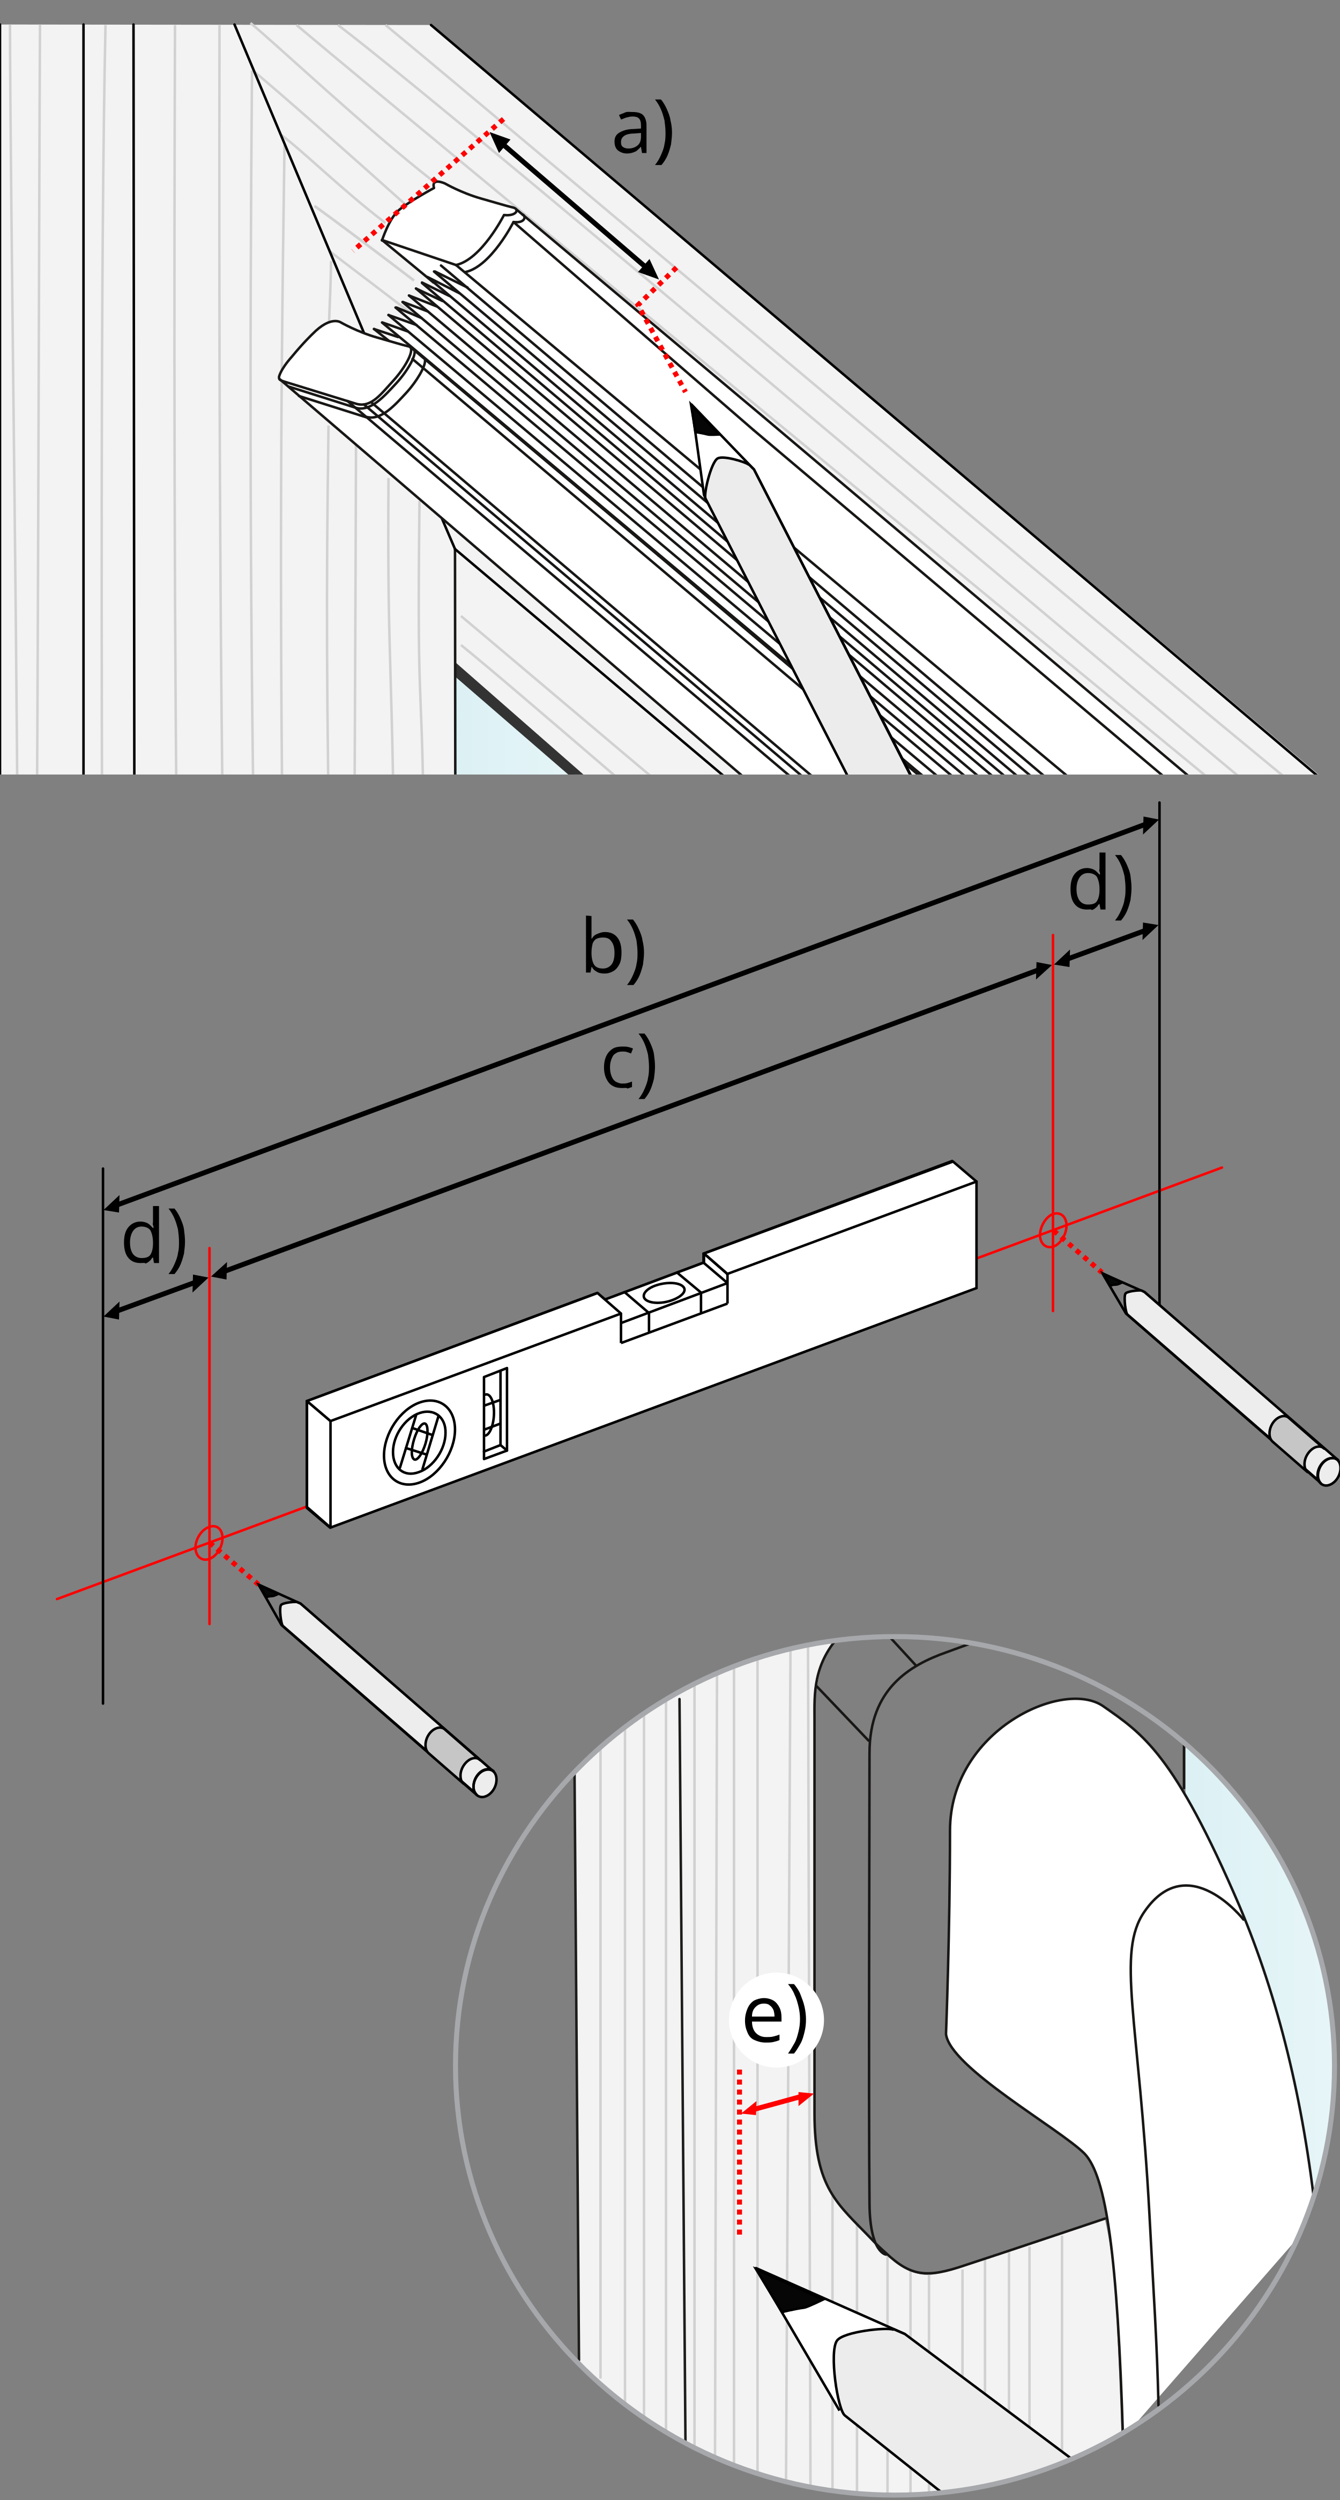 <?xml version="1.0" encoding="utf-8"?>
<!-- Generator: $$$/GeneralStr/196=Adobe Illustrator 27.6.0, SVG Export Plug-In . SVG Version: 6.00 Build 0)  -->
<!DOCTYPE svg PUBLIC "-//W3C//DTD SVG 1.1//EN" "http://www.w3.org/Graphics/SVG/1.1/DTD/svg11.dtd">
<svg version="1.1" id="Ebene_1" xmlns:x="http://ns.adobe.com/Extensibility/1.0/" xmlns:i="http://ns.adobe.com/AdobeIllustrator/10.0/" xmlns:graph="http://ns.adobe.com/Graphs/1.0/"
	 xmlns="http://www.w3.org/2000/svg" xmlns:xlink="http://www.w3.org/1999/xlink" x="0px" y="0px" width="268px" height="500px"
	 viewBox="0 0 268 500" style="enable-background:new 0 0 268 500;" xml:space="preserve">
<rect x="0" y="0" width="268" height="500" fill="#808080" stroke="none"/>
<style type="text/css">
	.st0{fill:none;stroke:#D1D1D1;stroke-width:0.5;}
	.st1{fill:#FFFFFF;stroke:#000000;stroke-width:0.5;stroke-linejoin:round;stroke-miterlimit:10;}
	.st2{fill:#ECECEC;stroke:#000000;stroke-width:0.5;stroke-linecap:round;stroke-linejoin:round;stroke-miterlimit:10;}
	.st3{fill:none;stroke:#000000;stroke-width:0.5;stroke-miterlimit:10;}
	.st4{fill:none;stroke:#FF0000;stroke-width:0.5;stroke-linecap:round;stroke-linejoin:round;stroke-miterlimit:10;}
	.st5{fill:none;stroke:#000000;stroke-linecap:round;stroke-linejoin:round;}
	.st6{fill:#FFFFFF;stroke:#000000;stroke-width:0.5;stroke-miterlimit:10;}
	.st7{fill:none;stroke:#000000;stroke-width:0.5;stroke-linecap:round;stroke-linejoin:round;stroke-miterlimit:10;}
	.st8{fill:none;stroke:#FF0000;stroke-dasharray:1,1;}
	.st9{fill:#FFFFFF;}
	.st10{fill:#FFFFFF;stroke:#000000;stroke-width:0.5;stroke-linecap:round;stroke-linejoin:round;stroke-miterlimit:10;}
	.st11{fill:none;stroke:#000000;stroke-width:0.5;stroke-linejoin:round;stroke-miterlimit:10;}
	.st12{fill:#EDEDED;stroke:#000000;stroke-width:0.5;stroke-linecap:round;stroke-linejoin:round;stroke-miterlimit:10;}
	.st13{fill:#C6C6C6;stroke:#000000;stroke-width:0.5;stroke-linecap:round;stroke-linejoin:round;stroke-miterlimit:10;}
	.st14{fill:#060707;stroke:#000000;stroke-width:0.5;stroke-miterlimit:10;}
	.st15{fill:none;stroke:#1D1D1B;stroke-width:0.5;stroke-linecap:round;stroke-linejoin:round;}
	.st16{clip-path:url(#SVGID_00000152238642451576618760000008427826570533759930_);fill:none;stroke:#D1D1D1;stroke-width:0.5;}
	.st17{clip-path:url(#SVGID_00000022561586731957689540000000151431035105299079_);fill:none;stroke:#D1D1D1;stroke-width:0.5;}
	.st18{clip-path:url(#SVGID_00000088820132106373671690000014827152767985588657_);fill:none;stroke:#D1D1D1;stroke-width:0.5;}
	.st19{clip-path:url(#SVGID_00000169557297211076063030000003684050500042407821_);}
	.st20{fill:url(#SVGID_00000163050080824584004300000009336605520449176472_);}
	.st21{fill:none;stroke:#1D1E1C;stroke-width:0.5;stroke-linecap:round;stroke-linejoin:round;}
	.st22{fill:#F3F3F3;}
	.st23{fill:none;stroke:#181716;stroke-width:0.5;stroke-linecap:round;stroke-linejoin:round;stroke-miterlimit:10;}
	.st24{fill:#FFFFFF;stroke:#181716;stroke-width:0.5;stroke-linecap:round;stroke-linejoin:round;stroke-miterlimit:10;}
	.st25{clip-path:url(#SVGID_00000175294200307134377550000013980917248990087335_);}
	.st26{fill:none;stroke:#FF0000;stroke-linecap:round;stroke-linejoin:round;}
	.st27{fill:#FF0000;}
	.st28{clip-path:url(#SVGID_00000085212231569165034080000001881494595863954601_);fill:none;stroke:#FF0000;stroke-dasharray:1,1;}
	.st29{clip-path:url(#SVGID_00000057150008480819131460000005689296054491397010_);}
	.st30{fill:#060606;stroke:#000000;stroke-width:0.5;stroke-miterlimit:10;}
	.st31{fill:none;stroke:#A6A8AB;}
	.st32{clip-path:url(#SVGID_00000049913723085287279340000005870395300784377472_);}
	.st33{fill:url(#SVGID_00000057834869861388332510000018220584685836052096_);}
	.st34{fill:none;stroke:#000100;stroke-width:0.5;stroke-linecap:round;stroke-linejoin:round;stroke-miterlimit:10;}
	.st35{fill:#333333;}
	.st36{fill:none;stroke:#181817;stroke-width:0.5;stroke-linecap:round;stroke-linejoin:round;stroke-miterlimit:10;}
	.st37{fill:#C6C6C5;stroke:#000000;stroke-width:0.5;stroke-linecap:round;stroke-linejoin:round;stroke-miterlimit:10;}
</style>
<g>
	<g>
		<polygon points="228.7,163.3 231.8,163.9 228.6,166.9 		"/>
	</g>
</g>
<path class="st0" d="M35,292.5"/>
<path class="st1" d="M27.6,313.3"/>
<path class="st2" d="M27.6,313.3"/>
<path class="st2" d="M35.7,314.2"/>
<path class="st3" d="M27.1,312.9"/>
<line class="st4" x1="11.4" y1="319.8" x2="244.4" y2="233.5"/>
<g>
	<g>
		<line class="st5" x1="44.5" y1="254.4" x2="207.9" y2="193.9"/>
		<g>
			<g>
				<polygon points="45.3,255.9 42.2,255.3 45.4,252.4 				"/>
			</g>
		</g>
		<g>
			<g>
				<polygon points="207.3,192.4 210.4,193 207.2,195.9 				"/>
			</g>
		</g>
	</g>
</g>
<polygon class="st6" points="61.4,301.6 61.4,280.2 119.4,258.6 121,259.9 140.7,252.5 140.7,250.7 190.4,232.2 195.1,236.3 
	195.2,257.6 66,305.5 "/>
<g>
	<g>
		<line class="st5" x1="23.1" y1="262.3" x2="39.2" y2="256.4"/>
		<g>
			<g>
				<polygon points="23.8,263.9 20.7,263.3 23.9,260.3 				"/>
			</g>
		</g>
		<g>
			<g>
				<polygon points="38.6,254.9 41.7,255.5 38.5,258.5 				"/>
			</g>
		</g>
	</g>
</g>
<line class="st5" x1="23.1" y1="241.1" x2="229.5" y2="164.7"/>
<g>
	<g>
		<g>
			<polygon points="23.8,242.5 20.7,242 23.9,239 			"/>
		</g>
	</g>
</g>
<path class="st4" d="M44.5,307.6c0,1.8-1.2,3.7-2.7,4.2s-2.7-0.6-2.7-2.3c0-1.7,1.2-3.6,2.7-4.1C43.3,304.8,44.5,305.8,44.5,307.6z"
	/>
<polyline class="st4" points="41.9,249.6 41.9,255.3 41.9,324.8 "/>
<line class="st7" x1="20.6" y1="233.7" x2="20.6" y2="340.7"/>
<path class="st4" d="M213.3,245.1c0,1.8-1.2,3.7-2.6,4.2c-1.5,0.5-2.7-0.6-2.7-2.3s1.2-3.7,2.6-4.2
	C212.1,242.3,213.3,243.3,213.3,245.1z"/>
<line class="st4" x1="210.6" y1="187" x2="210.6" y2="262.2"/>
<line class="st7" x1="231.9" y1="160.5" x2="231.9" y2="262.2"/>
<path class="st7" d="M128.8,276.4c0,1.8-1.2,3.7-2.7,4.2s-2.7-0.6-2.7-2.3s1.2-3.7,2.7-4.2S128.8,274.6,128.8,276.4z"/>
<path class="st7" d="M43.5,309.8"/>
<line class="st8" x1="210.7" y1="246.1" x2="220.4" y2="254.5"/>
<line class="st8" x1="41.9" y1="308.5" x2="51.7" y2="316.9"/>
<g>
	<g>
		<g>
			<polygon class="st6" points="140.8,250.7 140.8,252.5 121,259.9 121,259.9 119.5,258.6 119.5,258.6 61.4,280.2 61.4,301.4 
				66.1,305.5 195.3,257.6 195.3,236.3 190.6,232.3 			"/>
			<g>
				<g>
					<path class="st9" d="M83.9,280.5c-3.9,1.4-7.1,6.2-7.1,10.6s3.2,6.8,7.1,5.4s7.1-6.2,7.1-10.6S87.8,279.1,83.9,280.5z"/>
					<path class="st7" d="M83.9,280.5c-3.9,1.4-7.1,6.2-7.1,10.6s3.2,6.8,7.1,5.4s7.1-6.2,7.1-10.6S87.8,279.1,83.9,280.5z"/>
				</g>
				<g>
					<path class="st9" d="M83.9,282.6c-2.9,1-5.3,4.5-5.3,7.8s2.3,5.1,5.2,4c2.9-1,5.3-4.6,5.3-7.8
						C89.2,283.4,86.8,281.6,83.9,282.6z"/>
					<path class="st7" d="M83.9,282.6c-2.9,1-5.3,4.5-5.3,7.8s2.3,5.1,5.2,4c2.9-1,5.3-4.6,5.3-7.8
						C89.2,283.4,86.8,281.6,83.9,282.6z"/>
				</g>
				<g>
					<path class="st9" d="M82.8,287.9c0.6-2,1.6-3.4,2.2-3.2c0.6,0.2,0.7,2,0.1,4s-1.6,3.4-2.2,3.2
						C82.2,291.6,82.2,289.9,82.8,287.9z"/>
					<path class="st7" d="M82.8,287.9c0.6-2,1.6-3.4,2.2-3.2c0.6,0.2,0.7,2,0.1,4s-1.6,3.4-2.2,3.2
						C82.2,291.6,82.2,289.9,82.8,287.9z"/>
				</g>
				<line class="st7" x1="83.2" y1="283.1" x2="80" y2="293.5"/>
				<line class="st7" x1="87.7" y1="283.2" x2="84.5" y2="293.8"/>
				<line class="st7" x1="82.5" y1="285.6" x2="86.5" y2="287"/>
				<line class="st7" x1="81.2" y1="289.6" x2="85.3" y2="290.9"/>
			</g>
			<polygon class="st10" points="101.4,290.1 101.4,273.6 96.8,275.4 96.8,291.8 			"/>
			<line class="st7" x1="100.1" y1="274.2" x2="100.1" y2="289"/>
			<line class="st7" x1="96.9" y1="281.1" x2="100" y2="280"/>
			<line class="st7" x1="96.9" y1="285.9" x2="100.1" y2="284.7"/>
			<path class="st7" d="M97.1,278.9c0.9-0.3,1.7,1.3,1.7,3.6c0,2.3-0.8,4.4-1.7,4.6"/>
			<line class="st7" x1="100.1" y1="289" x2="96.8" y2="290.3"/>
			<line class="st7" x1="100.1" y1="289" x2="101.4" y2="290.1"/>
			<polygon class="st10" points="66.1,305.5 66.1,284.2 61.4,280.2 61.4,301.4 			"/>
		</g>
		<polyline class="st10" points="124.2,262.7 66.1,284.2 66.1,284.2 61.4,280.2 119.5,258.6 		"/>
		<line class="st7" x1="195.3" y1="236.3" x2="145.4" y2="254.8"/>
		<path class="st7" d="M190.6,232.2"/>
		<path class="st7" d="M140.8,250.7"/>
	</g>
	<line class="st3" x1="124.2" y1="268.6" x2="145.5" y2="260.7"/>
	<line class="st3" x1="124.2" y1="264.6" x2="145.5" y2="256.6"/>
	<line class="st3" x1="119.5" y1="258.6" x2="124.2" y2="262.7"/>
	<line class="st3" x1="140.8" y1="250.7" x2="145.5" y2="254.8"/>
	<line class="st3" x1="140.8" y1="252.6" x2="145.5" y2="256.6"/>
	<line class="st3" x1="140.8" y1="250.7" x2="145.5" y2="254.8"/>
	<line class="st3" x1="145.5" y1="254.8" x2="145.5" y2="260.7"/>
	<line class="st3" x1="124.2" y1="262.7" x2="124.2" y2="268.6"/>
	<polyline class="st7" points="135.4,254.5 140.2,258.5 140.2,262.4 	"/>
	<polyline class="st7" points="124.9,258.4 129.8,262.6 129.8,266.2 	"/>
	<g>
		<path class="st7" d="M131.1,257.1c2-0.7,4.4-0.7,5.4,0.1c1,0.8,0.1,2-2,2.8s-4.5,0.7-5.4-0.1C128.2,259.1,129.1,257.8,131.1,257.1
			z"/>
	</g>
</g>
<g>
	<g>
		<polyline class="st11" points="95.5,359.1 56.3,325 51.7,316.9 60.1,320.7 98.8,354.4 		"/>
		<path class="st12" d="M60.1,320.7l-0.7-0.3l0,0c-0.4-0.1-2.8,0.1-3.2,0.6c-0.4,0.6,0,3.9,0.4,4.2l0,0L95.5,359l3.2-4.7L60.1,320.7
			z"/>
		<path class="st12" d="M99.3,355.9c0,1.5-1,3-2.3,3.4c-1.2,0.4-2.3-0.5-2.3-1.9c0-1.5,1-3,2.3-3.4S99.3,354.4,99.3,355.9z"/>
		<path class="st3" d="M95.4,359c-0.4-0.4-0.7-0.9-0.7-1.7c0-1.5,1-3,2.3-3.4c0.7-0.2,1.3-0.1,1.8,0.4"/>
		<path class="st13" d="M85.7,350.6c-0.4-0.4-0.6-0.9-0.6-1.6c0-1.5,1-3,2.3-3.4c0.6-0.2,1.2-0.1,1.6,0.3l7,6.1
			c-0.4-0.4-0.9-0.5-1.6-0.3c-1.2,0.4-2.3,1.9-2.3,3.4c0,0.7,0.2,1.3,0.6,1.6L85.7,350.6z"/>
		<path class="st14" d="M53.2,319.4c0,0,0.7-0.2,1.3-0.2c0.2,0,1.1-0.4,1.1-0.4l-3.8-1.8L53.2,319.4z"/>
	</g>
</g>
<g>
	<g>
		<polyline class="st11" points="264.4,296.8 225.2,262.7 220.5,254.7 228.9,258.4 267.6,292.1 		"/>
		<path class="st12" d="M228.9,258.4l-0.6-0.3l0,0c-0.4-0.1-2.8,0.1-3.2,0.6c-0.4,0.6,0,3.9,0.4,4.2l0,0l38.9,33.8l3.2-4.7
			L228.9,258.4z"/>
		<path class="st12" d="M268.1,293.6c0,1.5-1,3-2.3,3.4c-1.2,0.4-2.3-0.5-2.3-1.9c0-1.5,1-3,2.3-3.4S268.1,292.1,268.1,293.6z"/>
		<path class="st3" d="M264.3,296.8c-0.4-0.4-0.7-0.9-0.7-1.7c0-1.5,1-3,2.3-3.4c0.7-0.2,1.4-0.1,1.8,0.4"/>
		<path class="st13" d="M254.5,288.3c-0.4-0.4-0.6-0.9-0.6-1.6c0-1.5,1-3,2.3-3.4c0.6-0.2,1.2-0.1,1.6,0.3l7,6.1
			c-0.4-0.4-0.9-0.5-1.6-0.3c-1.2,0.4-2.3,1.9-2.3,3.4c0,0.7,0.2,1.3,0.6,1.6L254.5,288.3z"/>
		<path class="st14" d="M222,257.1c0,0,0.6-0.2,1.3-0.2c0.2,0,1.1-0.4,1.1-0.4l-3.8-1.8L222,257.1z"/>
	</g>
</g>
<path class="st15" d="M201.5,214.1"/>
<g>
	<g>
		<path d="M28.1,252.6c-1,0-1.8-0.3-2.4-1s-0.9-1.7-0.9-3.1s0.3-2.4,0.9-3.1s1.4-1.1,2.4-1.1c0.4,0,0.8,0.1,1.1,0.2s0.6,0.3,0.8,0.5
			c0.2,0.2,0.4,0.4,0.6,0.6h0.1c0-0.2,0-0.4-0.1-0.6s0-0.5,0-0.6v-3.2h1.2v11.4h-1l-0.2-1.1h-0.1c-0.2,0.2-0.3,0.5-0.6,0.7
			c-0.2,0.2-0.5,0.4-0.8,0.5C29,252.5,28.6,252.6,28.1,252.6z M28.3,251.6c0.9,0,1.5-0.2,1.8-0.7s0.5-1.2,0.5-2.2v-0.2
			c0-1-0.2-1.8-0.5-2.4c-0.3-0.5-1-0.8-1.8-0.8c-0.7,0-1.3,0.3-1.7,0.9c-0.4,0.6-0.6,1.4-0.6,2.3c0,1,0.2,1.7,0.6,2.3
			C27,251.3,27.6,251.6,28.3,251.6z"/>
		<path d="M37,248.3c0,0.8-0.1,1.6-0.2,2.4c-0.2,0.8-0.4,1.5-0.7,2.2s-0.7,1.3-1.2,1.9h-1.2c0.5-0.6,0.9-1.3,1.2-2s0.6-1.4,0.7-2.2
			c0.2-0.8,0.2-1.5,0.2-2.3s-0.1-1.6-0.2-2.4c-0.2-0.8-0.4-1.5-0.7-2.2s-0.7-1.4-1.2-2h1.2c0.5,0.6,0.9,1.3,1.2,2s0.6,1.4,0.7,2.2
			S37,247.5,37,248.3z"/>
	</g>
	<g>
		<path d="M118.3,183.2v2.8c0,0.3,0,0.6,0,1c0,0.3,0,0.5,0,0.7h0.1c0.2-0.4,0.5-0.7,1-0.9s0.9-0.4,1.6-0.4c1,0,1.8,0.3,2.4,1
			s0.9,1.7,0.9,3.1c0,0.9-0.1,1.7-0.4,2.3s-0.7,1.1-1.2,1.4s-1.1,0.5-1.8,0.5c-0.6,0-1.2-0.1-1.6-0.4c-0.4-0.2-0.7-0.5-0.9-0.9h-0.1
			l-0.2,1.1h-0.9v-11.4L118.3,183.2L118.3,183.2z M120.6,187.5c-0.6,0-1,0.1-1.4,0.3c-0.3,0.2-0.6,0.6-0.7,1c-0.1,0.5-0.2,1-0.2,1.7
			v0.1c0,1,0.2,1.8,0.5,2.3s0.9,0.8,1.8,0.8c0.7,0,1.3-0.3,1.7-0.8c0.4-0.5,0.6-1.3,0.6-2.3s-0.2-1.8-0.6-2.3
			C121.9,187.7,121.4,187.5,120.6,187.5z"/>
		<path d="M128.8,190.5c0,0.8-0.1,1.6-0.2,2.4c-0.2,0.8-0.4,1.5-0.7,2.2s-0.7,1.3-1.2,1.9h-1.3c0.5-0.6,0.9-1.3,1.2-2
			c0.3-0.7,0.6-1.4,0.7-2.2c0.2-0.8,0.2-1.5,0.2-2.3s-0.1-1.6-0.2-2.4c-0.2-0.8-0.4-1.5-0.7-2.2c-0.3-0.7-0.7-1.4-1.2-2h1.2
			c0.5,0.6,0.9,1.3,1.2,2c0.3,0.7,0.6,1.4,0.7,2.2C128.7,188.9,128.8,189.7,128.8,190.5z"/>
	</g>
	<g>
		<path d="M124.5,217.6c-0.7,0-1.4-0.1-1.9-0.4c-0.6-0.3-1-0.8-1.3-1.4s-0.5-1.4-0.5-2.3c0-1,0.2-1.8,0.5-2.4s0.8-1.1,1.3-1.4
			s1.2-0.4,1.9-0.4c0.4,0,0.8,0,1.2,0.1c0.4,0.1,0.7,0.2,0.9,0.3l-0.4,1c-0.2-0.1-0.5-0.2-0.8-0.3s-0.6-0.1-0.9-0.1
			c-0.6,0-1,0.1-1.4,0.4c-0.4,0.2-0.6,0.6-0.8,1.1c-0.2,0.5-0.3,1-0.3,1.7c0,0.6,0.1,1.2,0.3,1.7c0.2,0.5,0.4,0.8,0.8,1.1
			c0.4,0.2,0.8,0.4,1.3,0.4c0.4,0,0.8,0,1.1-0.1c0.3-0.1,0.7-0.2,0.9-0.3v1.1c-0.3,0.1-0.6,0.2-0.9,0.3
			C125.3,217.5,125,217.6,124.5,217.6z"/>
		<path d="M131,213.3c0,0.8-0.1,1.6-0.2,2.4c-0.2,0.8-0.4,1.5-0.7,2.2s-0.7,1.3-1.2,1.9h-1.2c0.5-0.6,0.9-1.3,1.2-2s0.6-1.4,0.7-2.2
			c0.2-0.8,0.2-1.5,0.2-2.3s-0.1-1.6-0.2-2.4c-0.2-0.8-0.4-1.5-0.7-2.2s-0.7-1.4-1.2-2h1.2c0.5,0.6,0.9,1.3,1.2,2s0.6,1.4,0.7,2.2
			S131,212.5,131,213.3z"/>
	</g>
	<g>
		<path d="M217.4,181.9c-1,0-1.8-0.3-2.4-1c-0.6-0.7-0.9-1.7-0.9-3.1s0.3-2.4,0.9-3.1c0.6-0.7,1.4-1.1,2.4-1.1
			c0.4,0,0.8,0.1,1.1,0.2s0.6,0.3,0.8,0.5s0.4,0.4,0.6,0.6h0.1c0-0.2,0-0.4-0.1-0.6s0-0.5,0-0.6v-3.2h1.2v11.4h-1l-0.2-1.1h-0.1
			c-0.2,0.2-0.3,0.5-0.6,0.7c-0.2,0.2-0.5,0.4-0.8,0.5C218.2,181.8,217.8,181.9,217.4,181.9z M217.6,180.9c0.9,0,1.5-0.2,1.8-0.7
			s0.5-1.2,0.5-2.2v-0.2c0-1-0.2-1.8-0.5-2.4c-0.3-0.5-1-0.8-1.8-0.8c-0.7,0-1.3,0.3-1.7,0.9s-0.6,1.4-0.6,2.3c0,1,0.2,1.7,0.6,2.3
			C216.3,180.6,216.8,180.9,217.6,180.9z"/>
		<path d="M226.3,177.6c0,0.8-0.1,1.6-0.2,2.4c-0.2,0.8-0.4,1.5-0.7,2.2s-0.7,1.3-1.2,1.9H223c0.5-0.6,0.9-1.3,1.2-2
			s0.6-1.4,0.7-2.2c0.2-0.8,0.2-1.5,0.2-2.3s-0.1-1.6-0.2-2.4c-0.2-0.8-0.4-1.5-0.7-2.2s-0.7-1.4-1.2-2h1.2c0.5,0.6,0.9,1.3,1.2,2
			s0.6,1.4,0.7,2.2C226.2,176,226.3,176.8,226.3,177.6z"/>
	</g>
</g>
<g>
	<g>
		<line class="st5" x1="213.2" y1="191.9" x2="229.3" y2="186"/>
		<g>
			<g>
				<polygon points="213.9,193.4 210.8,192.9 214,189.9 				"/>
			</g>
		</g>
		<g>
			<g>
				<polygon points="228.6,184.5 231.7,185 228.5,188 				"/>
			</g>
		</g>
	</g>
</g>
<g>
	<g>
		<g>
			<g>
				<path d="M227.5,518.4"/>
			</g>
		</g>
	</g>
</g>
<path class="st1" d="M166.5,136.7"/>
<g>
	<g>
		<defs>
			<path id="SVGID_1_" d="M179,327.3c-48.5,0-87.9,38.4-87.9,85.8S130.5,499,179,499s87.9-38.4,87.9-85.8S227.5,327.3,179,327.3"/>
		</defs>
		<clipPath id="SVGID_00000150066056565942759260000015074666852523459992_">
			<use xlink:href="#SVGID_1_"  style="overflow:visible;"/>
		</clipPath>
		
			<path style="clip-path:url(#SVGID_00000150066056565942759260000015074666852523459992_);fill:none;stroke:#D1D1D1;stroke-width:0.5;" d="
			M197.9,475.5"/>
	</g>
	<g>
		<defs>
			<path id="SVGID_00000090993759221572095900000016422458438893027735_" d="M179,327.3c-48.5,0-87.9,38.4-87.9,85.8
				S130.5,499,179,499s87.9-38.4,87.9-85.8S227.5,327.3,179,327.3"/>
		</defs>
		<clipPath id="SVGID_00000026864254929652753750000012763744235444508604_">
			<use xlink:href="#SVGID_00000090993759221572095900000016422458438893027735_"  style="overflow:visible;"/>
		</clipPath>
		
			<path style="clip-path:url(#SVGID_00000026864254929652753750000012763744235444508604_);fill:none;stroke:#D1D1D1;stroke-width:0.5;" d="
			M209.9,472"/>
	</g>
	<g>
		<defs>
			<path id="SVGID_00000035490629697504330030000005955779864322116512_" d="M179,327.3c-48.5,0-87.9,38.4-87.9,85.8
				S130.5,499,179,499s87.9-38.4,87.9-85.8S227.5,327.3,179,327.3"/>
		</defs>
		<clipPath id="SVGID_00000180330064212667092530000001093937792130529699_">
			<use xlink:href="#SVGID_00000035490629697504330030000005955779864322116512_"  style="overflow:visible;"/>
		</clipPath>
		
			<path style="clip-path:url(#SVGID_00000180330064212667092530000001093937792130529699_);fill:none;stroke:#D1D1D1;stroke-width:0.5;" d="
			M216.7,469.6"/>
	</g>
	<g>
		<defs>
			<path id="SVGID_00000026860251997437526260000018344899292200778430_" d="M179,327.3c-48.5,0-87.9,38.4-87.9,85.8
				S130.5,499,179,499s87.9-38.4,87.9-85.8S227.5,327.3,179,327.3"/>
		</defs>
		<clipPath id="SVGID_00000052807925029312881360000006799338713711120265_">
			<use xlink:href="#SVGID_00000026860251997437526260000018344899292200778430_"  style="overflow:visible;"/>
		</clipPath>
		<g style="clip-path:url(#SVGID_00000052807925029312881360000006799338713711120265_);">
			
				<linearGradient id="SVGID_00000034776356481095696360000003936975361549620612_" gradientUnits="userSpaceOnUse" x1="237.056" y1="121.045" x2="303.539" y2="121.045" gradientTransform="matrix(1 0 0 -1 0 499.89)">
				<stop  offset="0" style="stop-color:#DCF1F4"/>
				<stop  offset="6.713010e-07" style="stop-color:#DCF1F4"/>
				<stop  offset="1" style="stop-color:#F3FAFD"/>
			</linearGradient>
			<polygon style="fill:url(#SVGID_00000034776356481095696360000003936975361549620612_);" points="237.1,305.5 303.5,305.5 
				303.5,452.2 237.1,431.1 			"/>
			<path class="st21" d="M203.9,429"/>
			<path class="st22" d="M114.9,353.6c0,0,7.1-10.4,26.7-18.3c19.6-7.9,26.9-8.7,26.9-8.7s-5.6,3.3-5.6,17.3s0,69.4,0,78.8
				c0,9.4,0.7,14.9,8.9,22.6c8.2,7.7,10.3,11.2,17.4,9c7-2.1,31.8-10.4,31.8-10.4s1.8,6.7,2.4,21.1c0.7,14.4,0.9,22.5,0.9,22.5
				s-18.5,12.2-43.7,12.5c-25.2,0.3-50.9-10.8-64.9-28.1L114.9,353.6z"/>
			<line class="st0" x1="120.1" y1="349.4" x2="120.1" y2="475.7"/>
			<line class="st0" x1="125" y1="344.9" x2="125" y2="481.1"/>
			<line class="st0" x1="128.8" y1="342.6" x2="128.8" y2="484"/>
			<line class="st0" x1="138.9" y1="337.1" x2="138.9" y2="490.2"/>
			<line class="st0" x1="143.4" y1="334.7" x2="143" y2="492.3"/>
			<line class="st0" x1="146.8" y1="333.3" x2="146.8" y2="493.6"/>
			<line class="st0" x1="151.5" y1="331.7" x2="151.5" y2="495.7"/>
			<line class="st0" x1="166.5" y1="439.2" x2="166.5" y2="499.3"/>
			<line class="st0" x1="171.4" y1="444.9" x2="171.4" y2="500.2"/>
			<line class="st0" x1="177.5" y1="450.8" x2="177.5" y2="500.2"/>
			<line class="st0" x1="182.1" y1="453.9" x2="182.1" y2="500.2"/>
			<line class="st0" x1="185.8" y1="454.9" x2="185.8" y2="500.2"/>
			<line class="st0" x1="192.5" y1="453.9" x2="192.5" y2="499.2"/>
			<line class="st0" x1="197" y1="451.9" x2="197" y2="497.2"/>
			<line class="st0" x1="201.8" y1="450.4" x2="201.8" y2="495.7"/>
			<line class="st0" x1="205.9" y1="449.3" x2="205.9" y2="494.6"/>
			<line class="st0" x1="212.4" y1="447.1" x2="212.4" y2="492.4"/>
			<line class="st0" x1="158.1" y1="329.4" x2="157.2" y2="497.2"/>
			<line class="st0" x1="161.6" y1="328.4" x2="162.1" y2="498"/>
			<line class="st0" x1="133.2" y1="339.2" x2="133.2" y2="487"/>
			<g>
				<g>
					<line class="st21" x1="137.1" y1="489.2" x2="135.9" y2="339.8"/>
					<line class="st21" x1="115.8" y1="472" x2="114.9" y2="353.6"/>
					<path class="st7" d="M251.3,362.5"/>
					<g>
						<path class="st23" d="M168.5,326.5c-6,6.1-5.6,12.4-5.6,17.3c0,7.1,0,63.7,0,78.8c0,15.1,4.6,18.1,11.4,25.2
							c1,1.1,2,2,2.9,2.8c5,4.7,8.2,5,15.6,2.5c7.4-2.4,28.2-9.4,28.2-9.4"/>
						<path class="st23" d="M236.8,357.6c0,0,0-3.7,0-9.5"/>
						<path class="st23" d="M196.1,328c-2.7,0.9-5,1.8-6.7,2.4c-7.4,2.6-15.5,7.3-15.5,20.2c0,12.9-0.2,69.5,0,90.2
							c0.1,9.8,3.3,10.1,3.3,10.1"/>
						<line class="st23" x1="176.4" y1="325.7" x2="183.2" y2="333.1"/>
						<line class="st23" x1="163.2" y1="337.1" x2="173.7" y2="348.1"/>
						<path class="st24" d="M224.6,487.6c-1.1-36.4-3.3-52.3-7.7-56.9c-5-5-26.9-17.2-27.7-23.9c0,0,0.8-20.7,0.8-40.7
							c0-20,22.6-30.4,30.6-24.9c8,5.6,14.2,9.5,27.3,40c7.8,18.5,12.8,39.1,15.3,62.2"/>
						<path class="st23" d="M248.7,383.9c0,0-11.1-14.2-19.8-1.6c-5.7,8.2-1.1,21.5,1,60.8c0.8,15.4,1.5,25,1.8,38"/>
					</g>
				</g>
			</g>
		</g>
	</g>
	<g>
		<defs>
			<path id="SVGID_00000165941747042942757340000014945065544042131126_" d="M179,327.3c-48.5,0-87.9,38.4-87.9,85.8
				S130.5,499,179,499s87.9-38.4,87.9-85.8S227.5,327.3,179,327.3"/>
		</defs>
		<clipPath id="SVGID_00000079455058540654076940000009974353845799394479_">
			<use xlink:href="#SVGID_00000165941747042942757340000014945065544042131126_"  style="overflow:visible;"/>
		</clipPath>
		<g style="clip-path:url(#SVGID_00000079455058540654076940000009974353845799394479_);">
			<g>
				<line class="st26" x1="150.3" y1="422" x2="160.9" y2="419.1"/>
				<g>
					<polygon class="st27" points="151.2,423 148.2,422.7 151.3,420.2 					"/>
				</g>
				<g>
					<polygon class="st27" points="159.7,418.4 162.8,418.7 159.7,421.2 					"/>
				</g>
			</g>
		</g>
	</g>
	<g>
		<defs>
			<path id="SVGID_00000093856104767260732090000014906559177032234672_" d="M179,327.3c-48.5,0-87.9,38.4-87.9,85.8
				S130.5,499,179,499s87.9-38.4,87.9-85.8S227.5,327.3,179,327.3"/>
		</defs>
		<clipPath id="SVGID_00000181796507108933946110000005764715628178015158_">
			<use xlink:href="#SVGID_00000093856104767260732090000014906559177032234672_"  style="overflow:visible;"/>
		</clipPath>
		
			<line style="clip-path:url(#SVGID_00000181796507108933946110000005764715628178015158_);fill:none;stroke:#FF0000;stroke-dasharray:1,1;" x1="147.9" y1="413.9" x2="147.9" y2="447.3"/>
	</g>
	<g>
		<defs>
			<path id="SVGID_00000160171972957551910450000016150367369303349903_" d="M179,327.3c-48.5,0-87.9,38.4-87.9,85.8
				S130.5,499,179,499s87.9-38.4,87.9-85.8S227.5,327.3,179,327.3"/>
		</defs>
		<clipPath id="SVGID_00000015327751977964063560000016447984279842332063_">
			<use xlink:href="#SVGID_00000160171972957551910450000016150367369303349903_"  style="overflow:visible;"/>
		</clipPath>
		<g style="clip-path:url(#SVGID_00000015327751977964063560000016447984279842332063_);">
			<polyline class="st1" points="167.9,482.1 151.2,453.6 181,466.8 			"/>
			<path class="st2" d="M215.2,492.4L181,466.8l-2.3-1l-0.1,0.1c-1.3-0.5-9.9,0.4-11.2,2.2c-1.6,2.2,0.1,13.9,1.6,15l0,0l21,16.7"/>
			<path class="st30" d="M156.4,462.4c0,0,2.3-0.6,4.5-0.9c0.6-0.1,3.7-1.6,3.7-1.6l-13.4-6.1L156.4,462.4z"/>
		</g>
	</g>
	<g>
		<path id="XMLID_00000101817395339960658100000017686128776912046240_" class="st31" d="M179,327.3c-48.5,0-87.9,38.4-87.9,85.8
			S130.5,499,179,499s87.9-38.4,87.9-85.8S227.5,327.3,179,327.3"/>
	</g>
</g>
<g>
	<defs>
		<rect id="SVGID_00000088846873121441315260000014402352721290678915_" x="-11" width="278.6" height="154.9"/>
	</defs>
	<clipPath id="SVGID_00000161620825883378570500000002969145931736123533_">
		<use xlink:href="#SVGID_00000088846873121441315260000014402352721290678915_"  style="overflow:visible;"/>
	</clipPath>
	<g style="clip-path:url(#SVGID_00000161620825883378570500000002969145931736123533_);">
		
			<linearGradient id="SVGID_00000004513291325831207380000008667208765316622469_" gradientUnits="userSpaceOnUse" x1="91.1" y1="339.073" x2="150.6" y2="339.073" gradientTransform="matrix(1 0 0 -1 0 499.89)">
			<stop  offset="0" style="stop-color:#DCF1F4"/>
			<stop  offset="6.713010e-07" style="stop-color:#DCF1F4"/>
			<stop  offset="1" style="stop-color:#F3FAFD"/>
		</linearGradient>
		<polygon style="fill:url(#SVGID_00000004513291325831207380000008667208765316622469_);" points="150.6,186.3 91.1,186.3 
			91.1,135.3 		"/>
		<g>
			<polygon class="st22" points="91.1,186.2 0,186.2 0,4.9 86.2,5 269.5,159.8 269.5,185.8 152,186.4 91.2,134.8 			"/>
			<g>
				<g>
					<g>
						<g>
							<path class="st34" d="M0.3,29"/>
							<path class="st34" d="M0.3,183.9"/>
						</g>
					</g>
				</g>
			</g>
			<path class="st0" d="M77.1,5C101.4,25,244.2,145.7,269,165.2"/>
			<path class="st0" d="M67.6,5c25.6,19.4,175.8,147.4,200.9,167.4"/>
			<path class="st0" d="M7.2,186.2C7.6,150.3,7.8,40.8,8,4.9"/>
			<path class="st0" d="M3.5,186.2C3.8,155.7,2,35.4,2,4.9"/>
			<path class="st0" d="M59.3,5C84.6,26.3,243,156.7,268.5,177.7"/>
			<path class="st0" d="M62.9,41.2c4.2,3,11.1,8.2,19.9,14.9"/>
			<path class="st0" d="M62.9,41.2c4.2,3,11.1,8.2,19.9,14.9"/>
			<path class="st0" d="M56.1,26.9c4.2,3,12.2,11,21,17.7"/>
			<path class="st0" d="M50.1,4.6c5.2,4.3,23.2,21.2,36.6,31.7"/>
			<path class="st0" d="M50.7,14.2c5.2,4.3,18.8,16.3,30.5,26.8"/>
			<path class="st0" d="M66,50.3c3.1,2.4,7.4,5.6,12.6,9.6c41,31.1,139.1,105.2,163.3,124"/>
			<path class="st0" d="M96.4,79.5c26.6,22,101.8,82.9,128.7,104.4"/>
			<path class="st0" d="M85.8,95.8c26.5,21.2,80.8,65.1,108.6,88.1"/>
			<path class="st0" d="M92.2,123.2c11.6,9.7,51.4,43.6,75.5,63.3"/>
			<path class="st0" d="M92.2,129c11.6,9.4,41.9,36,67.7,57.5"/>
			<path class="st0" d="M70.8,186.2C71,136,71.1,124.6,71.2,89"/>
			<path class="st0" d="M78.9,186.2c-0.2-55-1.5-50.5-1.2-90.6"/>
			<path class="st0" d="M84.9,186.2c-0.2-59.7-1.6-34.6-1-86"/>
			<path class="st0" d="M65.8,64.8c0.1-3.3,0.4-8.9,0.4-12.6"/>
			<path class="st0" d="M66.1,186.2c-0.8-48.8-0.9-65.7-0.4-101.1"/>
			<path class="st0" d="M56.7,186.2C56,124.9,56,90.4,56.9,29"/>
			<path class="st0" d="M35.6,186.2C34.8,132.1,34.8,59.1,35,5"/>
			<path class="st0" d="M51.1,186.2C50,127,49.9,73.3,50.4,14.1"/>
			<path class="st0" d="M44.9,186.2c-1-57.6-1.1-123.6-1-181.2"/>
			<path class="st0" d="M20.5,186.2C20.3,139.7,20.1,51.4,21.1,5"/>
		</g>
		<g>
			<polyline class="st35" points="149.8,186.2 90.9,135.2 90.9,132.3 152.4,186.2 			"/>
			<g>
				<g>
					<g>
						<line class="st34" x1="0" y1="186.2" x2="0" y2="4.9"/>
						<line class="st34" x1="26.7" y1="4.9" x2="26.9" y2="186.2"/>
						<line class="st36" x1="91" y1="109.8" x2="91.1" y2="186.2"/>
						<g>
							<line class="st34" x1="16.7" y1="4.9" x2="16.7" y2="186.2"/>
						</g>
					</g>
				</g>
				<line class="st34" x1="91" y1="109.8" x2="181.1" y2="185.9"/>
				<line class="st34" x1="46.9" y1="4.9" x2="72.8" y2="66.6"/>
				<line class="st34" x1="91" y1="109.8" x2="88.3" y2="103.5"/>
				<line class="st34" x1="268.5" y1="159.4" x2="86.2" y2="5"/>
			</g>
		</g>
		<path class="st34" d="M100.7,23.8"/>
		<g>
			<g>
				<path class="st23" d="M176.5,102.3"/>
			</g>
		</g>
		<g>
			<g>
				<g>
					<g>
						<path class="st24" d="M108.8,55.8"/>
					</g>
				</g>
				<g>
					<g>
						<path class="st24" d="M107.1,55"/>
						<path class="st24" d="M108.2,56"/>
					</g>
				</g>
			</g>
		</g>
		<path class="st9" d="M183.7,185.4L55.7,75.3c0,0,0.5-1.9,2-3.4c1.5-1.6,5.8-6.7,7.7-7.2c1.3-0.4,2.4-0.6,3.6,0.2s3.9,2,5.8,2.6
			s2.9,0.8,2.9,0.8L74.9,66l4.8,1.5l-3.2-2.9l4.8,1.7L78,63.2l5.3,1.8l-4-3.5l5.1,2.1l-3.8-3.2l5,1.9l-3.8-3.2l5.4,2.1l-4-3.5
			l5.3,2.4l-4-3.6l4.9,2.4l-3.5-3.3L76.5,48c0,0,1.5-4.8,3.9-6.4s6.6-4,6.6-4s-0.7-1.5,0.6-1.3c1.3,0.3,4.1,1.9,6.8,2.7
			c2.7,0.9,6.4,2,7.2,2.2s1.8,0.7,1.8,0.7l3.1,2.6l163.2,137.6v3.8L183.7,185.4z"/>
		<g>
			<line class="st23" x1="88.2" y1="53.1" x2="244.4" y2="185.3"/>
			<g>
				<g>
					<g>
						<g>
							<path class="st23" d="M94.8,48.4"/>
						</g>
					</g>
					<g>
						<g>
							<path class="st23" d="M91.2,53l158.5,132.5"/>
							<path class="st23" d="M86.7,56.5L76.4,48"/>
							<path class="st23" d="M152.6,83.3l116,98"/>
							<path class="st23" d="M103.3,41.9l49.3,41.4"/>
							<path class="st23" d="M150.7,86l117.8,99.5"/>
							<path class="st23" d="M102.7,44.4l48,41.6"/>
						</g>
						<path class="st23" d="M91.2,53c5.1-1.1,9.6-10,9.6-10c2.5,0.3,3.2-1.2,1.8-1.5c-2-0.5-2.5-0.7-6.4-1.8s-7.2-3-7.2-3
							s-2.8-1.3-2.2,0.9c0,0-5,2.7-7,4.4s-3.4,6.1-3.4,6.1"/>
						<path class="st23" d="M93.1,54.4c5.1-1.1,9.6-10,9.6-10c2.5,0.3,2.5-1.3,1.8-1.5"/>
						<path class="st23" d="M91.2,53l-14.8-5"/>
					</g>
				</g>
			</g>
			<g>
				<g>
					<g>
						<path class="st23" d="M155.6,130.2"/>
					</g>
				</g>
				<g>
					<g>
						<g>
							<g>
								<g>
									<path class="st23" d="M73.9,76.2"/>
								</g>
							</g>
							<g>
								<g>
									<path class="st23" d="M183.7,185.4L71.3,89L55.9,75.8"/>
									<path class="st23" d="M131.7,111.1l87.9,74.2"/>
									<path class="st23" d="M82.2,69.5l49.5,41.6"/>
								</g>
								<path class="st23" d="M71.4,80.8c2.9,0.7,4.8-2,7.2-4.6c2.4-2.6,4.6-6.5,3.2-6.9c-2-0.5-2.5-0.7-6.4-1.8s-7.2-3-7.2-3
									s-2-1.5-5.7,2.3c0,0-1.8,1.7-4.1,4.5c-2.4,2.7-2.6,4.1-2.6,4.1c0,0.5,0.1,0.6,1,0.9L71.4,80.8"/>
								<path class="st23" d="M59.8,79.2l13.6,4.3"/>
								<path class="st23" d="M57.7,77.3l13.6,4.3"/>
								<path class="st23" d="M71.3,81.6c2.9,0.7,5.6-2.4,8-5s4.6-6.5,3.2-6.9"/>
								<path class="st23" d="M73.4,83.4c2.9,0.7,5.6-2.4,8-5c1.9-2.1,3.7-5.1,3.6-6.3"/>
							</g>
						</g>
					</g>
					<g>
						<g>
							<g>
								<g>
									<g>
										<path class="st23" d="M90.5,77.7"/>
									</g>
									<path class="st23" d="M83.8,72"/>
									<path class="st23" d="M83,72.2"/>
								</g>
							</g>
						</g>
						<line class="st23" x1="69.5" y1="80.2" x2="193.7" y2="185.5"/>
						<line class="st23" x1="72.8" y1="80.9" x2="196.1" y2="185.5"/>
						<line class="st23" x1="74.3" y1="80.5" x2="198.1" y2="185.5"/>
						<line class="st23" x1="82.5" y1="71.8" x2="217" y2="185.5"/>
					</g>
				</g>
			</g>
			<g>
				<g>
					<g>
						<g>
							<path class="st23" d="M88.3,59.1"/>
						</g>
					</g>
				</g>
				<g>
					<g>
						<polyline class="st23" points="76.4,64.5 82.2,69.3 220.6,185.4 						"/>
						<path class="st23" d="M102.4,87.4"/>
						<line class="st23" x1="74.8" y1="65.8" x2="77.7" y2="68.1"/>
					</g>
				</g>
				<g>
					<g>
						<polyline class="st23" points="242,185.5 86.8,54.3 92,58.7 85.5,55.4 239,185.3 239.2,185.5 						"/>
						<line class="st23" x1="93.5" y1="57.5" x2="87" y2="54.3"/>
						<line class="st23" x1="89.9" y1="59.2" x2="84.4" y2="56.5"/>
						<line class="st23" x1="88.5" y1="60.2" x2="83.2" y2="57.7"/>
						<line class="st23" x1="87.4" y1="61.3" x2="81.8" y2="59.1"/>
						<line class="st23" x1="85.6" y1="62.3" x2="80.6" y2="60.4"/>
						<line class="st23" x1="84.3" y1="63.6" x2="79.3" y2="61.5"/>
						<line class="st23" x1="83.3" y1="65" x2="77.7" y2="63"/>
						<line class="st23" x1="81.6" y1="66.3" x2="76.5" y2="64.5"/>
						<line class="st23" x1="79.6" y1="67.4" x2="74.8" y2="65.8"/>
						<path class="st23" d="M86.2,80.4"/>
						<path class="st23" d="M90.9,82.1"/>
						<line class="st23" x1="84.4" y1="56.6" x2="236.6" y2="185.4"/>
						<line class="st23" x1="83.2" y1="57.7" x2="234.3" y2="185.5"/>
						<line class="st23" x1="81.8" y1="59.1" x2="231.5" y2="185.5"/>
						<line class="st23" x1="80.5" y1="60.4" x2="228.9" y2="185.5"/>
						<line class="st23" x1="79.1" y1="61.5" x2="226.4" y2="185.5"/>
						<line class="st23" x1="223.5" y1="185.5" x2="77.7" y2="63"/>
					</g>
				</g>
			</g>
		</g>
		<line class="st8" x1="100.7" y1="23.8" x2="70.6" y2="50.2"/>
		<polyline class="st8" points="135.3,53.5 127.6,61 137.1,78.4 		"/>
		<g>
			<polyline class="st1" points="187.3,189.7 140.8,99 138.3,80.9 150.8,93.9 196.7,183.4 			"/>
			<path class="st2" d="M150.8,93.9l-1-1h-0.1c-0.6-0.5-5.1-1.9-6.2-1.2c-1.3,0.8-2.8,7.1-2.4,8l0,0l46.1,90l9.4-6.3L150.8,93.9z"/>
			<path class="st2" d="M196.5,186.5c-1.1,2.7-4,4.7-6.6,4.6c-2.6-0.2-3.8-2.5-2.7-5.1c1.1-2.7,4-4.7,6.6-4.6
				C196.4,181.5,197.6,183.9,196.5,186.5z"/>
			<path class="st3" d="M187.2,189.5c-0.5-0.9-0.5-2.2,0-3.5c1.1-2.7,4-4.7,6.6-4.6c1.5,0.1,2.5,0.9,2.9,2.1"/>
			<path class="st37" d="M175.6,166.9c-0.5-0.9-0.5-2.1,0.1-3.4c1.1-2.7,4-4.7,6.6-4.6c1.3,0.1,2.2,0.7,2.7,1.6l8.3,16.2
				c-0.5-0.9-1.4-1.6-2.6-1.6c-2.6-0.2-5.5,1.9-6.6,4.6c-0.5,1.3-0.5,2.5,0,3.4L175.6,166.9z"/>
			<path class="st30" d="M139.1,86.4c0,0,1.3,0.2,2.5,0.5c0.3,0.1,2.2,0,2.2,0l-5.6-6L139.1,86.4z"/>
		</g>
		<g>
			<g>
				<line class="st5" x1="100.4" y1="28.7" x2="129" y2="53.3"/>
				<g>
					<polygon points="99.8,30.6 97.9,26.4 102.1,27.9 					"/>
				</g>
				<g>
					<polygon points="129.9,51.8 131.8,55.9 127.6,54.4 					"/>
				</g>
			</g>
		</g>
		<g>
			<path d="M126.5,22.4c1,0,1.7,0.2,2.1,0.6s0.7,1.1,0.7,2.1v5.5h-0.9l-0.2-1.2h-0.1c-0.2,0.3-0.5,0.5-0.7,0.7s-0.5,0.3-0.8,0.4
				s-0.7,0.2-1.2,0.2s-0.9-0.1-1.3-0.3s-0.7-0.4-0.9-0.8c-0.2-0.3-0.3-0.8-0.3-1.3c0-0.8,0.3-1.4,1-1.8s1.6-0.7,2.9-0.7l1.4-0.1
				v-0.5c0-0.7-0.1-1.2-0.4-1.5s-0.7-0.4-1.3-0.4c-0.4,0-0.8,0.1-1.2,0.2s-0.7,0.3-1.1,0.4l-0.4-0.9c0.4-0.2,0.8-0.3,1.2-0.5
				S126,22.4,126.5,22.4z M128.1,26.6l-1.2,0.1c-1,0-1.7,0.2-2.1,0.5s-0.6,0.7-0.6,1.2s0.1,0.8,0.4,1s0.6,0.3,1.1,0.3
				c0.7,0,1.3-0.2,1.8-0.6s0.7-1,0.7-1.8v-0.7H128.1z"/>
			<path d="M134.4,26.5c0,0.8-0.1,1.6-0.2,2.4c-0.2,0.8-0.4,1.5-0.7,2.2s-0.7,1.3-1.2,1.9H131c0.5-0.6,0.9-1.3,1.2-2
				s0.6-1.4,0.7-2.2c0.2-0.8,0.2-1.5,0.2-2.3s-0.1-1.6-0.2-2.4c-0.2-0.8-0.4-1.5-0.7-2.2s-0.7-1.4-1.2-2h1.2c0.5,0.6,0.9,1.3,1.2,2
				s0.6,1.4,0.7,2.2C134.3,24.9,134.4,25.7,134.4,26.5z"/>
		</g>
	</g>
</g>
<circle class="st9" cx="155.3" cy="404" r="9.5"/>
<g>
	<path d="M152.8,399.6c0.7,0,1.4,0.2,1.9,0.5c0.5,0.3,0.9,0.8,1.2,1.4c0.3,0.6,0.4,1.3,0.4,2v0.8h-5.9c0,1,0.3,1.8,0.8,2.3
		c0.5,0.5,1.2,0.8,2,0.8c0.5,0,1,0,1.4-0.1c0.4-0.1,0.8-0.2,1.3-0.4v1.1c-0.4,0.2-0.9,0.3-1.3,0.4s-0.9,0.1-1.5,0.1
		c-0.8,0-1.5-0.2-2.2-0.5s-1.1-0.8-1.4-1.5c-0.3-0.7-0.5-1.4-0.5-2.4c0-0.9,0.2-1.7,0.5-2.4c0.3-0.7,0.7-1.2,1.3-1.6
		C151.4,399.8,152.1,399.6,152.8,399.6z M152.8,400.7c-0.7,0-1.2,0.2-1.7,0.7s-0.7,1.1-0.7,1.9h4.5c0-0.5-0.1-1-0.2-1.3
		c-0.2-0.4-0.4-0.7-0.7-0.9C153.7,400.8,153.3,400.7,152.8,400.7z"/>
	<path d="M161.2,403.9c0,0.9-0.1,1.7-0.3,2.5c-0.2,0.8-0.4,1.6-0.8,2.3s-0.8,1.4-1.3,2h-1.2c0.5-0.7,0.9-1.4,1.3-2.1
		s0.6-1.5,0.8-2.3c0.2-0.8,0.3-1.6,0.3-2.5c0-0.8-0.1-1.7-0.3-2.5c-0.2-0.8-0.4-1.6-0.8-2.4c-0.3-0.8-0.8-1.5-1.3-2.1h1.2
		c0.5,0.6,1,1.3,1.3,2.1c0.3,0.8,0.6,1.5,0.8,2.4C161.1,402.2,161.2,403,161.2,403.9z"/>
</g>
</svg>
